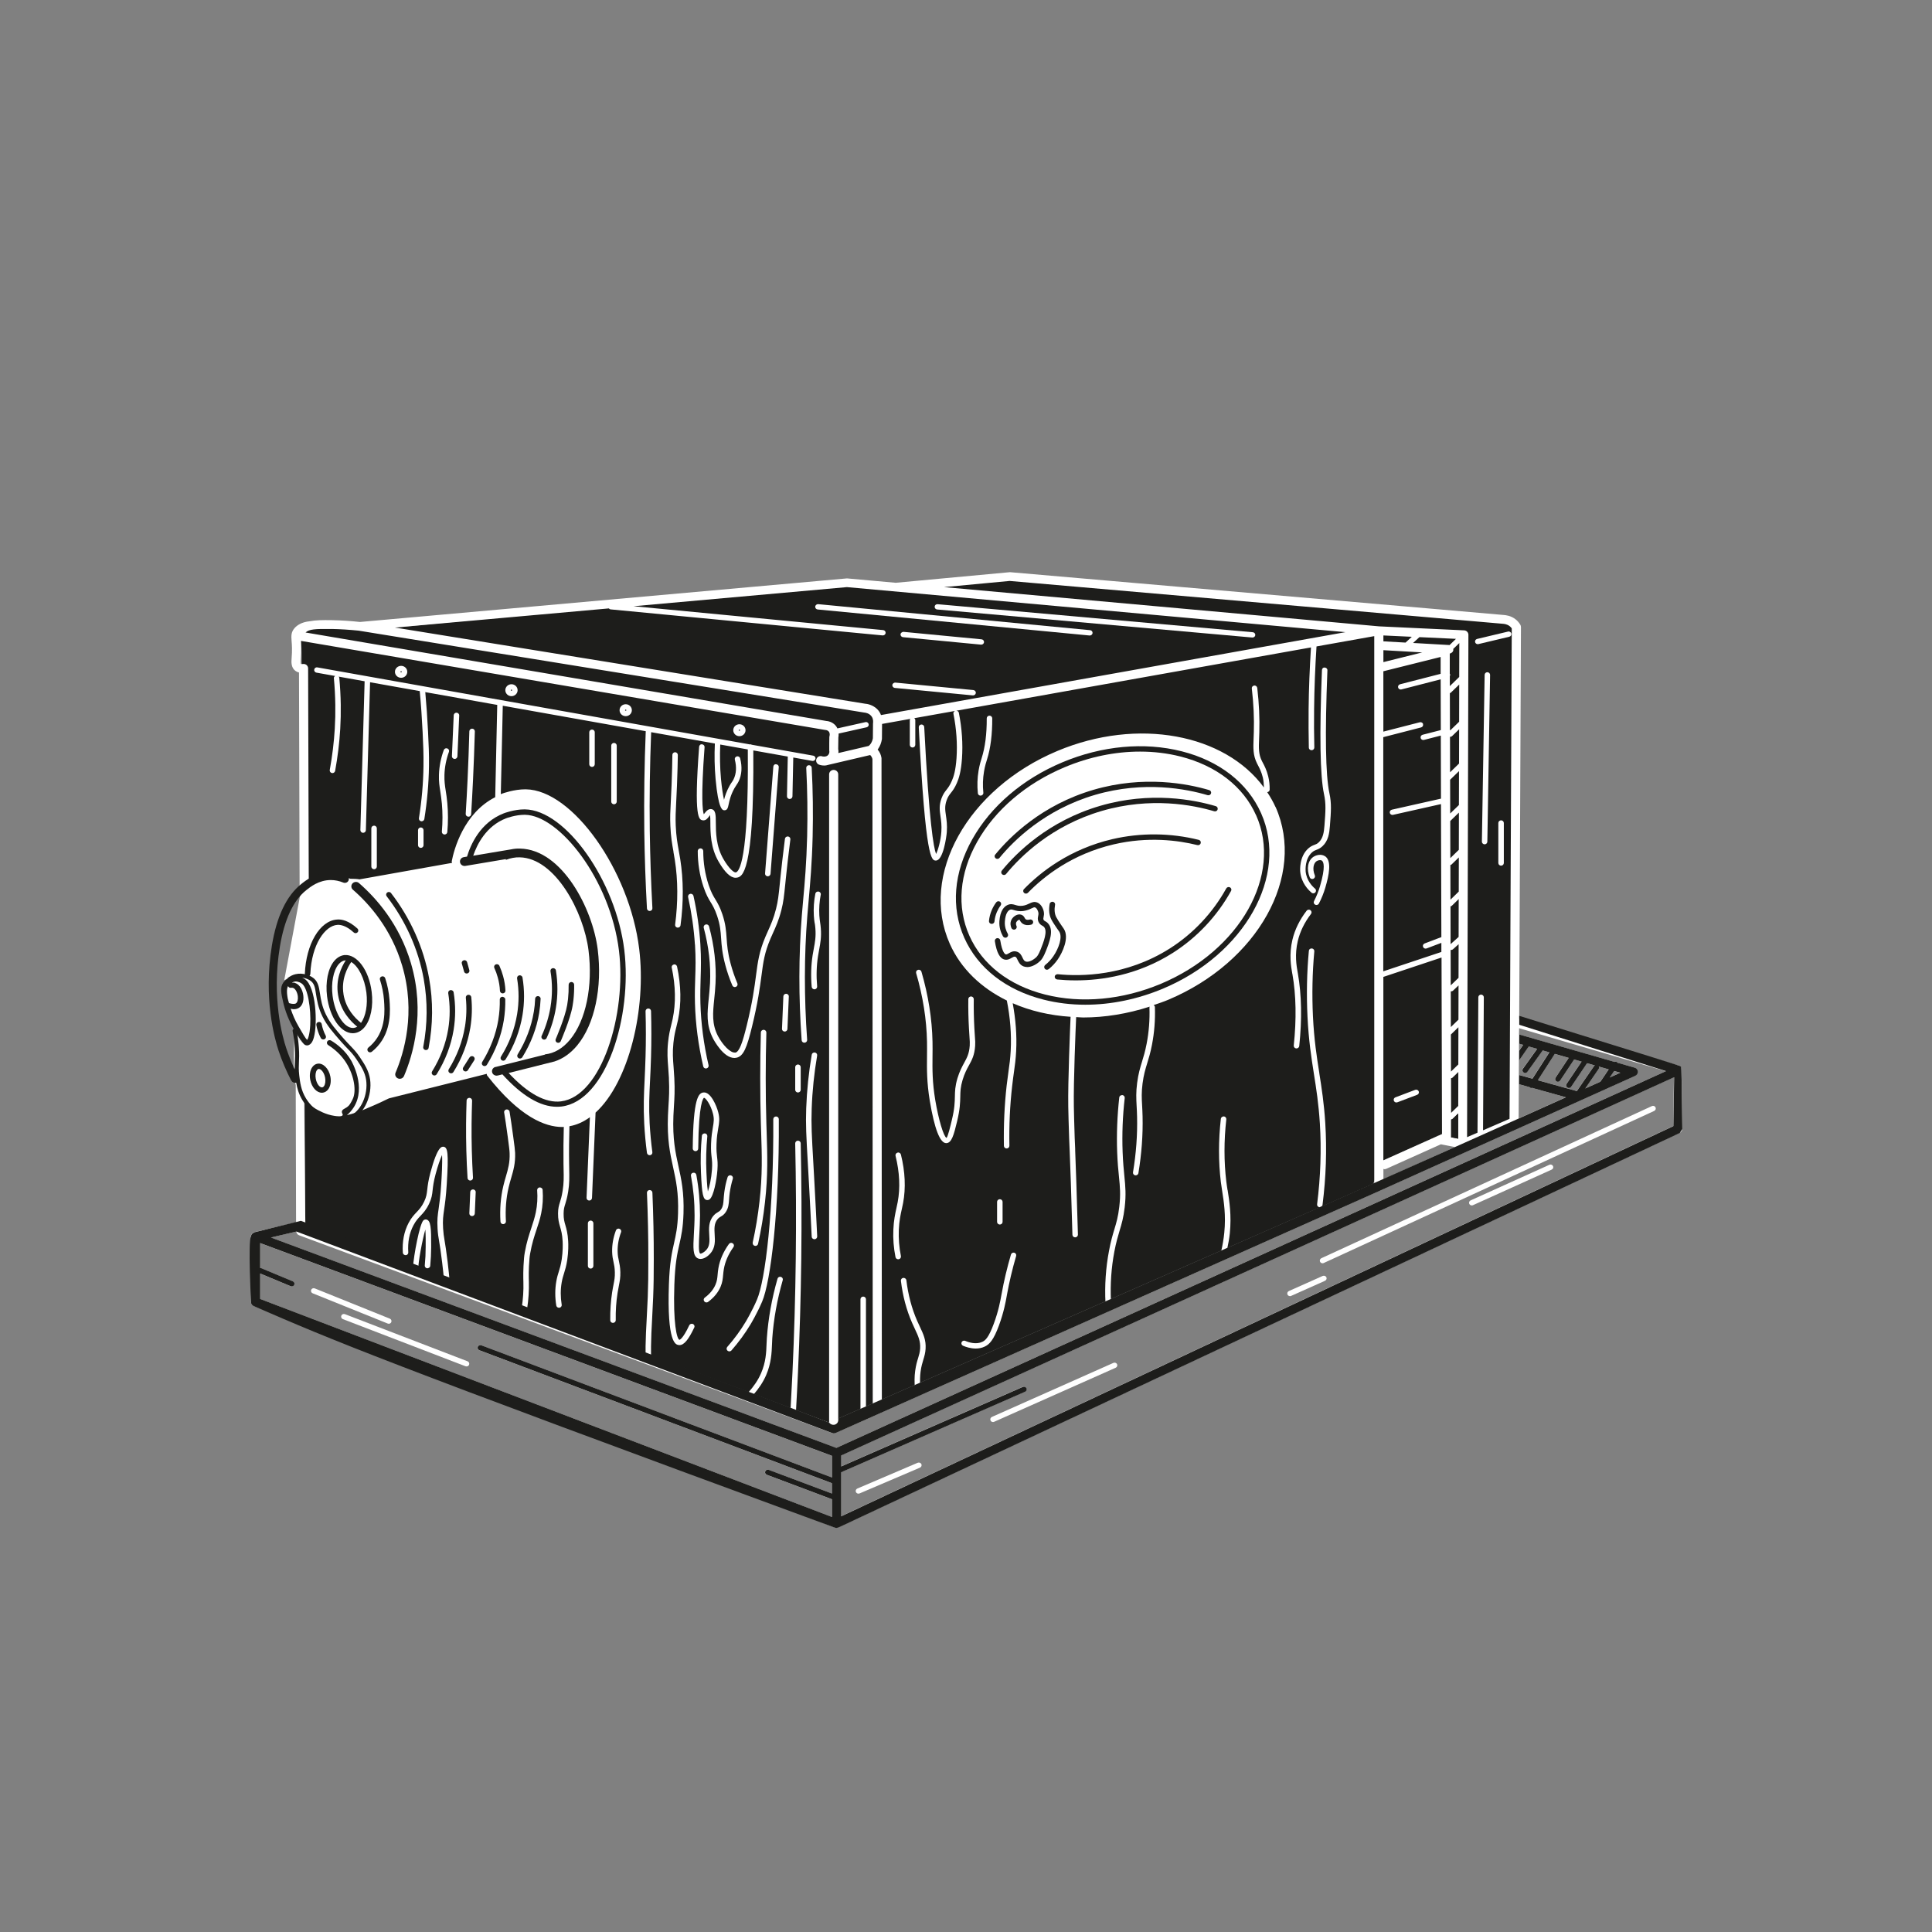 <?xml version="1.0" encoding="UTF-8"?><svg id="_Слой_10" xmlns="http://www.w3.org/2000/svg" viewBox="0 0 450 450"><rect x="0" y="0" width="450" height="450" fill="#808080" stroke="none"/><defs><style>.cls-1{fill:#fff;}.cls-2{fill:#1d1d1b;}</style></defs><g id="_02_корпус"><path class="cls-2" d="m71.92,206.26c-1.2,7.05-2.41,14.1-3.61,21.16-.65.16-1.67.52-2.31,1.42-.81,1.14-.53,2.47-.05,4.58.46,2.02,1.27,4.23,2.69,6.63.84,1.42,1.66,2.51,2.26,3.25.07,13.99.14,27.99.21,41.98,40.67,15.35,81.34,30.7,122.01,46.05,42.22-18.52,84.44-37.03,126.65-55.55.82-1.83,1.64-3.67,2.45-5.5,4.28-1.92,8.55-3.84,12.83-5.76,1.28.89,2.56,1.77,3.84,2.66,4.95-2.23,9.9-4.45,14.85-6.68,0-9.12,0-106.97-.5-111.34-.19-1.69-1.11-2.82-1.11-2.82-1.36-1.7-3.34-1.97-3.74-2.01-37.32-3.28-74.64-6.56-111.97-9.84-7.92.86-15.84,1.73-23.76,2.59-4.74-.43-9.48-.86-14.21-1.29-36.05,3.52-72.1,7.05-108.16,10.57l-20.21-.1c.61,20,1.22,40,1.83,60Z"/><path class="cls-1" d="m325.26,256.78c.07,0,.15-.02.23-.04l4.6-1.74c.33-.13.49-.48.36-.8-.13-.32-.49-.47-.83-.35l-4.6,1.74c-.33.12-.49.48-.36.8.1.25.34.4.59.4Z"/><path class="cls-1" d="m175.33,289.45c-.07.33.15.66.49.73.05.01.09.02.13.02.29,0,.56-.2.62-.49.71-3.18,1.25-6.44,1.61-9.69.71-6.35.56-10.91.39-16.2l-.07-2.22c-.2-6.85-.2-13.95,0-21.1,0-.34-.27-.63-.62-.64h-.02c-.34,0-.63.27-.64.6-.2,7.18-.2,14.3,0,21.17l.07,2.23c.17,5.24.32,9.76-.39,16.02-.36,3.21-.89,6.43-1.59,9.57Z"/><path class="cls-1" d="m150.69,268.53c.04.31.32.54.63.54.03,0,.05,0,.08,0,.35-.04.59-.35.55-.69-.3-2.21-.51-4.5-.64-6.79-.2-3.84-.07-6.53.1-9.93.08-1.64.17-3.42.23-5.56.1-3.44.1-7.01,0-10.6-.01-.33-.29-.6-.64-.6h-.02c-.35.01-.63.29-.62.64.1,3.57.1,7.11,0,10.53-.06,2.13-.15,3.91-.22,5.54-.17,3.44-.29,6.15-.09,10.05.12,2.32.34,4.64.64,6.88Z"/><path class="cls-1" d="m137.57,295.48c.35,0,.64-.28.64-.62v-9.95c0-.34-.29-.62-.64-.62s-.64.28-.64.62v9.95c0,.34.29.62.64.62Z"/><path class="cls-1" d="m161.88,220c.2,3.23.13,5.46.05,7.82-.06,1.75-.12,3.57-.06,5.84.13,4.84.78,9.79,1.93,14.73.07.29.33.48.62.48.05,0,.1,0,.14-.02.34-.08.56-.41.48-.74-1.13-4.86-1.77-9.73-1.9-14.48-.06-2.23,0-4.03.05-5.76.07-2.28.15-4.64-.06-7.93-.24-3.78-.78-7.57-1.61-11.28-.08-.33-.41-.54-.76-.47-.34.07-.56.4-.49.74.81,3.65,1.35,7.38,1.59,11.09Z"/><path class="cls-1" d="m185.86,254.46c.35,0,.64-.28.64-.62v-5.28c0-.34-.29-.62-.64-.62s-.64.28-.64.62v5.28c0,.34.29.62.64.62Z"/><path class="cls-1" d="m165.54,210.16c.49.81.95,1.57,1.49,3.16.72,2.14.82,3.58.93,5.24.11,1.62.24,3.45.98,6.22.42,1.59.97,3.19,1.63,4.74.1.24.34.39.59.39.08,0,.16-.02.24-.05.33-.13.48-.49.35-.81-.63-1.5-1.16-3.04-1.57-4.58-.71-2.66-.83-4.36-.94-5.99-.12-1.67-.22-3.25-.99-5.54-.57-1.72-1.1-2.58-1.6-3.41-.52-.85-1.01-1.66-1.6-3.42-.83-2.51-1.25-5.17-1.25-7.89,0-.34-.29-.62-.64-.62s-.64.28-.64.62c0,2.86.44,5.64,1.31,8.27.63,1.9,1.18,2.8,1.71,3.68Z"/><path class="cls-1" d="m137.89,169.93c-.35,0-.64.28-.64.62v7.46c0,.34.29.62.64.62s.64-.28.64-.62v-7.46c0-.34-.29-.62-.64-.62Z"/><path class="cls-1" d="m346.44,156.57h0c-.35,0-.63.27-.64.61l-.64,38.85c0,.34.28.62.63.63h0c.35,0,.63-.27.64-.61l.64-38.85c0-.34-.28-.62-.63-.63Z"/><path class="cls-1" d="m349.63,191.07c-.35,0-.64.28-.64.62v9.32c0,.34.29.62.64.62s.64-.28.64-.62v-9.32c0-.34-.29-.62-.64-.62Z"/><path class="cls-1" d="m218.27,141.96l73.41,6.53s.04,0,.06,0c.33,0,.61-.24.64-.56.03-.34-.23-.64-.58-.67l-73.41-6.53c-.37-.03-.66.22-.69.56-.03.34.23.64.58.67Z"/><path class="cls-1" d="m253.84,148.02c.32,0,.6-.24.64-.56.03-.34-.22-.64-.57-.68l-63.33-6.06c-.32-.03-.66.22-.7.56-.03.34.22.64.57.68l63.33,6.06s.04,0,.06,0Z"/><path class="cls-1" d="m228.63,148.91l-18.18-1.74c-.29-.01-.66.22-.7.56-.03.34.22.64.57.68l18.18,1.74s.04,0,.06,0c.32,0,.6-.24.64-.56.03-.34-.22-.64-.57-.68Z"/><path class="cls-1" d="m226.72,160.73l-18.18-1.74c-.31-.02-.66.22-.7.56-.03.34.22.64.57.68l18.18,1.74s.04,0,.06,0c.32,0,.6-.24.64-.56.03-.34-.22-.64-.57-.68Z"/><path class="cls-1" d="m165.44,291.96c1.21-1.32,1.11-2.96,1.02-4.41-.08-1.35-.16-2.62.71-3.62.27-.3.47-.42.71-.56.35-.2.75-.43,1.18-1.08.61-.94.68-1.81.76-2.91.03-.45.07-.97.15-1.58.15-1.08.39-2.17.72-3.26.1-.33-.09-.67-.43-.77-.31-.11-.69.08-.79.42-.36,1.15-.61,2.31-.76,3.46-.09.64-.12,1.18-.16,1.65-.07,1.03-.12,1.65-.56,2.33-.27.41-.46.52-.75.69-.28.16-.63.36-1.03.82-1.21,1.38-1.1,3.04-1.01,4.5.08,1.38.16,2.58-.71,3.52-.51.56-1.17.89-1.38.82-.47-.18-.33-2.69-.22-4.52.07-1.3.15-2.77.16-4.38,0-3.12-.28-6.3-.86-9.43-.06-.34-.39-.57-.74-.5-.35.06-.58.38-.51.72.57,3.07.85,6.16.84,9.21,0,1.57-.09,3.03-.16,4.32-.18,3.27-.29,5.24,1.03,5.74.17.06.34.09.52.09.83,0,1.7-.62,2.27-1.25Z"/><path class="cls-1" d="m155.8,251.18c.14,2.75.02,4.52-.1,6.38-.05.73-.09,1.46-.12,2.26-.22,5.6.5,8.89,1.2,12.06.67,3.05,1.3,5.92,1.15,10.73-.1,3.26-.5,5.02-.92,6.88-.49,2.15-1.04,4.59-1.21,9.69-.46,13.64,1.57,13.98,2.24,14.1.07.02.15.02.22.02,1.06,0,2.1-1.25,3.45-4.1.15-.31,0-.68-.32-.82-.32-.13-.7,0-.85.31-1.57,3.34-2.29,3.38-2.29,3.38-.62-.21-1.49-3.88-1.18-12.84.17-4.99.68-7.26,1.18-9.47.43-1.92.84-3.74.95-7.11.16-4.96-.52-8.05-1.18-11.03-.68-3.1-1.39-6.31-1.17-11.75.03-.79.08-1.51.12-2.23.12-1.82.24-3.7.09-6.53-.05-.95-.11-1.78-.17-2.55-.15-1.9-.27-3.4-.04-5.64.17-1.68.43-2.73.71-3.83.12-.48.24-.96.35-1.49.81-3.83.74-8.03-.21-12.47-.07-.33-.42-.58-.75-.48-.34.07-.57.4-.49.73.91,4.28.98,8.31.21,11.97-.11.52-.23.99-.34,1.45-.27,1.1-.55,2.23-.73,4-.24,2.35-.11,3.98.04,5.86.06.76.12,1.58.17,2.52Z"/><path class="cls-1" d="m170.66,289.59c-.29-.2-.68-.12-.88.16-1.3,1.82-2.12,3.71-2.45,5.63-.1.55-.14,1.03-.18,1.48-.07.83-.13,1.5-.5,2.36-.48,1.14-1.32,2.15-2.49,3.02-.28.21-.34.59-.12.87.12.16.32.25.51.25.14,0,.27-.04.39-.13,1.35-1,2.33-2.19,2.9-3.53.44-1.04.51-1.86.59-2.72.04-.42.08-.88.17-1.39.29-1.73,1.05-3.46,2.24-5.13.2-.28.13-.67-.16-.86Z"/><path class="cls-1" d="m109.53,274.97s.02,0,.04,0c.35-.02.62-.31.6-.65-.25-4.17-.37-8.41-.33-12.6.02-1.82.06-3.62.12-5.37,0-.34-.27-.63-.62-.64h-.02c-.34,0-.63.27-.64.6-.06,1.76-.1,3.57-.12,5.4-.03,4.21.08,8.48.34,12.68.02.33.3.58.64.58Z"/><path class="cls-1" d="m109.53,277.64l-.21,4.97c-.02.34.26.63.61.64,0,0,.02,0,.02,0,.34,0,.62-.26.64-.6l.21-4.97c.02-.34-.26-.63-.61-.64,0,0-.02,0-.02,0-.34,0-.62.26-.64.6Z"/><path class="cls-1" d="m117.2,285.12s.02,0,.04,0c.35-.02.62-.31.6-.65-.17-2.75.05-5.41.63-7.91.19-.83.41-1.56.61-2.25.51-1.73.98-3.37.9-5.78-.03-.71-.15-1.67-.44-3.78-.32-2.44-.63-4.45-.85-5.82-.05-.34-.39-.56-.73-.52-.35.05-.59.37-.53.71.22,1.36.53,3.35.85,5.78.27,2.07.4,3.02.42,3.67.08,2.22-.35,3.69-.85,5.4-.21.71-.43,1.46-.63,2.32-.61,2.61-.83,5.39-.65,8.26.02.33.3.58.64.58Z"/><path class="cls-1" d="m142.79,308.12h0c.35,0,.64-.29.63-.63-.04-2.17.1-4.3.42-6.32.12-.75.23-1.33.33-1.82.2-1.04.35-1.78.32-3.05-.03-1.18-.19-1.91-.34-2.62-.14-.63-.27-1.23-.29-2.15-.04-1.49.23-3.01.8-4.53.12-.32-.05-.68-.38-.79-.35-.13-.7.05-.82.37-.63,1.67-.92,3.35-.88,4.99.03,1.03.17,1.71.32,2.37.15.69.29,1.33.31,2.4.03,1.13-.1,1.79-.29,2.78-.1.51-.22,1.1-.34,1.87-.32,2.09-.47,4.29-.44,6.53,0,.34.29.61.64.61Z"/><path class="cls-1" d="m98.01,197.49c.35,0,.64-.28.64-.62v-3.52c0-.34-.29-.62-.64-.62s-.64.28-.64.62v3.52c0,.34.29.62.64.62Z"/><path class="cls-1" d="m105.87,176.77h.03c.34,0,.62-.26.64-.59l.42-9.53c.02-.34-.26-.63-.61-.65h-.03c-.34,0-.62.26-.64.59l-.42,9.53c-.02.34.26.63.61.65Z"/><path class="cls-1" d="m109.06,190.23h.04c.34,0,.62-.25.64-.58.16-2.6.3-5.23.43-7.88.18-3.77.32-7.6.43-11.41,0-.34-.27-.63-.62-.64h-.02c-.34,0-.63.27-.64.6-.1,3.79-.25,7.62-.42,11.38-.12,2.65-.27,5.27-.43,7.86-.02.34.24.64.6.66Z"/><path class="cls-1" d="m102.92,187.18c.19,2.11.19,4.31,0,6.52-.03.34.23.64.58.67.02,0,.04,0,.05,0,.33,0,.61-.24.64-.57.2-2.29.2-4.55,0-6.74-.1-1.16-.24-2.06-.37-2.87-.2-1.26-.34-2.25-.3-3.68.05-1.83.41-3.64,1.05-5.4.12-.32-.06-.68-.39-.79-.33-.12-.69.05-.81.38-.69,1.88-1.07,3.83-1.13,5.78-.05,1.54.12,2.63.32,3.9.12.79.25,1.67.36,2.8Z"/><path class="cls-1" d="m87.13,202.46c.35,0,.64-.28.64-.62v-8.91c0-.34-.29-.62-.64-.62s-.64.28-.64.62v8.91c0,.34.29.62.64.62Z"/><path class="cls-1" d="m190.33,245.86c.05-.34-.18-.66-.53-.71-.35-.06-.68.18-.73.51-.71,4.15-1.14,8.36-1.29,12.51-.13,3.8.01,6.3.39,12.96l.25,4.49c.27,4.84.48,9.05.64,12.43.01.33.29.59.64.59,0,0,.02,0,.03,0,.35-.02.62-.3.61-.65-.16-3.38-.37-7.59-.64-12.43l-.25-4.5c-.38-6.62-.52-9.1-.39-12.85.14-4.09.57-8.25,1.27-12.35Z"/><path class="cls-1" d="m180.75,260.05h0c-.35,0-.64.28-.64.63.14,21.24-1.85,37.5-3.79,42.02-1.15,2.69-2.59,5.09-2.6,5.11-1.25,2.09-2.71,4.08-4.33,5.92-.23.26-.2.65.07.88.12.1.27.15.42.15.18,0,.36-.08.49-.22,1.66-1.9,3.17-3.95,4.46-6.1.06-.1,1.49-2.48,2.68-5.26,1.99-4.63,4.03-21.1,3.89-42.51,0-.34-.29-.62-.64-.62Z"/><path class="cls-1" d="m178.78,204.11s.03,0,.05,0c.33,0,.61-.25.64-.57l1.92-24.86c.03-.34-.24-.64-.59-.66-.39-.08-.66.23-.68.57l-1.92,24.86c-.03.34.24.64.59.66Z"/><path class="cls-1" d="m143.01,173.04c-.35,0-.64.28-.64.62v13.05c0,.34.29.62.64.62s.64-.28.64-.62v-13.05c0-.34-.29-.62-.64-.62Z"/><path class="cls-1" d="m79.5,306.44c-.13.32.03.68.36.81l28.57,10.98c.08.03.16.04.24.04.25,0,.49-.15.59-.39.13-.32-.03-.68-.36-.81l-28.57-10.98c-.33-.12-.7.03-.83.35Z"/><path class="cls-1" d="m72.82,301.23l17.49,7.05c.08.03.16.05.24.05.25,0,.49-.15.59-.38.13-.32-.02-.68-.34-.81l-17.49-7.05c-.32-.13-.7.02-.83.33-.13.31.02.68.34.81Z"/><path class="cls-1" d="m167.29,262.79c.22-1.29.39-2.21,0-3.72-.39-1.54-1.79-4.85-3.47-4.61-1.13.15-2.35,1.3-2.47,13.04,0,.34.28.62.64.63h0c.35,0,.64-.27.64-.62.1-10.65,1.18-11.72,1.35-11.82.41.05,1.56,1.64,2.08,3.68.32,1.25.19,1.99-.02,3.21-.16.94-.36,2.1-.42,3.87-.05,1.57.05,2.42.14,3.17.09.78.17,1.45.07,2.81-.15,2.13-.59,4.03-.95,5.09-.2-1.31-.3-3.56-.34-4.45-.13-2.81-.06-5.64.21-8.41.03-.34-.22-.64-.58-.67-.34-.01-.66.22-.69.56-.27,2.83-.34,5.72-.21,8.58.22,5.13.49,6.32,1.44,6.39.02,0,.04,0,.06,0,.15,0,.36-.04.56-.22.89-.75,1.6-4.42,1.77-6.78.11-1.48.02-2.24-.08-3.04-.09-.74-.18-1.51-.13-2.99.05-1.69.25-2.81.4-3.7Z"/><path class="cls-1" d="m228.41,185.31s.04,0,.06,0c.35-.03.61-.34.57-.68-.17-1.66-.12-3.33.16-4.96.21-1.26.51-2.19.71-2.83.81-2.56,1.22-5.76,1.2-9.53,0-.34-.29-.62-.64-.62h0c-.35,0-.64.28-.64.62.02,3.64-.37,6.72-1.19,9.3-.17.53-.48,1.51-.71,2.86-.29,1.74-.35,3.52-.17,5.29.03.32.31.56.64.56Z"/><path class="cls-1" d="m305.46,207.92c.12.1.27.15.42.15.18,0,.36-.07.49-.22.23-.26.2-.65-.07-.87-.59-.49-1.98-1.85-2.19-4.01-.02-.3-.21-2.95,1.5-4.45.39-.34.68-.45,1.02-.58.4-.15.85-.33,1.39-.83,1.37-1.26,1.61-3.01,1.74-4.69.27-3.5.41-5.26-.12-7.7-.89-4.15-1.05-13.77-.46-28.59.02-.34-.26-.63-.61-.64-.42-.05-.65.25-.66.59-.6,14.93-.44,24.65.48,28.9.49,2.26.36,3.96.1,7.35-.12,1.5-.31,2.92-1.34,3.88-.36.34-.64.44-.98.57-.4.15-.85.32-1.41.81-2.16,1.9-1.95,5.11-1.91,5.48.25,2.61,1.93,4.26,2.63,4.84Z"/><path class="cls-1" d="m308.56,199.4c-.82-.52-1.93-.28-2.62.16-1.32.86-1.68,2.82-.88,4.79.13.32.5.48.83.34.33-.13.49-.49.36-.8-.64-1.56-.27-2.86.4-3.3.34-.23.9-.35,1.22-.15.42.27.93,1.4-.42,5.99-.35,1.2-.82,2.36-1.39,3.46-.16.3-.03.68.28.83.09.05.19.07.29.07.23,0,.46-.12.57-.34.61-1.17,1.11-2.41,1.49-3.69.84-2.87,1.59-6.3-.11-7.37Z"/><path class="cls-1" d="m307.3,249.97c-.6-3.81-1.22-7.74-1.49-13.25-.24-5.09-.14-10.19.32-15.14.03-.34-.23-.64-.58-.67-.43-.01-.66.22-.69.56-.47,5.01-.57,10.16-.32,15.31.27,5.58.9,9.55,1.5,13.38.54,3.4,1.09,6.9,1.38,11.49.38,6.13.17,12.47-.64,18.84-.05.34.2.65.55.69.03,0,.05,0,.08,0,.32,0,.59-.23.63-.54.82-6.45,1.03-12.87.64-19.07-.29-4.64-.85-8.18-1.39-11.6Z"/><path class="cls-1" d="m301.03,226.91c.86,4.88.96,10.47.31,16.61-.03.34.22.65.57.68.02,0,.05,0,.07,0,.32,0,.6-.24.64-.56.66-6.26.55-11.96-.33-16.95l-.04-.21c-.27-1.54-.73-4.12.03-7.31.53-2.22,1.57-4.33,3.08-6.3.21-.27.15-.66-.13-.87-.28-.21-.68-.15-.89.12-1.62,2.1-2.74,4.38-3.31,6.76-.82,3.43-.32,6.28-.05,7.8l.04.21Z"/><path class="cls-1" d="m225.69,248.14c.69-1.27,1.29-2.36,1.44-4.52.05-.74.02-1.18-.05-2.06-.03-.49-.08-1.13-.13-2.04-.12-2.28-.17-4.51-.14-6.8,0-.34-.28-.62-.63-.63h0c-.35,0-.63.27-.64.61-.03,2.33.02,4.58.15,6.88.05.93.1,1.57.13,2.07.06.85.09,1.23.05,1.89-.13,1.89-.65,2.83-1.3,4.02-.5.92-1.07,1.97-1.57,3.62-.54,1.84-.57,3-.59,4.23-.03,1.3-.05,2.77-.7,5.44-.35,1.47-.93,3.92-1.25,4.19-.68-.33-1.86-4.28-2.62-8.81-.7-4.25-.67-7.13-.64-10.18.01-1.11.03-2.23,0-3.41-.11-5.34-.98-10.83-2.58-16.32-.1-.33-.44-.52-.79-.43-.34.09-.54.44-.44.77,1.57,5.38,2.43,10.76,2.53,16,.02,1.17.01,2.27,0,3.37-.03,2.97-.07,6.04.65,10.39,1.09,6.53,2.38,9.84,3.82,9.84,0,0,.02,0,.03,0,1.24-.04,1.74-1.88,2.52-5.13.67-2.8.7-4.34.73-5.7.02-1.2.04-2.23.54-3.9.46-1.53.97-2.47,1.47-3.38Z"/><path class="cls-1" d="m209.06,268.47c-.34.08-.55.42-.47.75.95,3.82,1.12,7.45.5,10.77-.08.44-.18.88-.28,1.33-.3,1.37-.64,2.91-.73,5.08-.1,2.12.07,4.28.5,6.41.06.3.33.5.63.5.04,0,.08,0,.12-.01.35-.06.57-.39.51-.73-.41-2.04-.57-4.1-.49-6.13.09-2.07.4-3.49.71-4.87.1-.47.2-.92.29-1.37.65-3.49.48-7.29-.51-11.28-.08-.33-.44-.55-.77-.46Z"/><path class="cls-1" d="m233.52,284.6v-4.66c0-.34-.29-.62-.64-.62s-.64.28-.64.62v4.66c0,.34.29.62.64.62s.64-.28.64-.62Z"/><path class="cls-1" d="m93.43,155.09c-.79,0-1.44.62-1.44,1.39s.64,1.39,1.44,1.39,1.43-.62,1.43-1.39-.64-1.39-1.43-1.39Zm-.16,1.39c0-.08.07-.15.16-.15s.15.07.15.15c0,.17-.31.17-.31,0Z"/><path class="cls-1" d="m172.22,168.69c-.79,0-1.43.62-1.43,1.39s.64,1.39,1.43,1.39,1.43-.62,1.43-1.39-.64-1.39-1.43-1.39Zm-.15,1.39c0-.08.07-.15.15-.15.09,0,.15.07.15.15,0,.16-.31.17-.31,0Z"/><path class="cls-1" d="m145.74,164.03c-.79,0-1.43.62-1.43,1.39s.64,1.39,1.43,1.39,1.43-.62,1.43-1.39-.64-1.39-1.43-1.39Zm-.15,1.39c0-.08.07-.15.15-.15.09,0,.15.07.15.15,0,.17-.31.17-.31,0Z"/><path class="cls-1" d="m119.13,159.37c-.79,0-1.43.62-1.43,1.39s.64,1.39,1.43,1.39,1.43-.62,1.43-1.39-.64-1.39-1.43-1.39Zm-.15,1.39c0-.08.07-.15.15-.15s.15.07.15.15c0,.17-.31.17-.31,0Z"/><path class="cls-1" d="m156.85,198.38c.11.62.22,1.25.33,1.92.74,4.73.76,9.8.07,15.07-.05.34.2.65.55.69.03,0,.06,0,.08,0,.32,0,.59-.23.63-.54.72-5.39.69-10.58-.07-15.41-.11-.69-.22-1.32-.34-1.95-.31-1.72-.6-3.35-.71-5.89-.08-1.89,0-3.22.11-5.43.05-1.04.12-2.27.18-3.84.13-3.05.17-5.53.2-7.16,0-.34-.28-.62-.63-.63h0c-.35,0-.64.27-.64.61-.02,1.62-.07,4.1-.19,7.13-.07,1.56-.13,2.79-.18,3.83-.12,2.25-.19,3.6-.1,5.55.11,2.62.41,4.29.73,6.05Z"/><path class="cls-1" d="m171.25,245.15c-1.12.17-2.93-1.78-4.01-3.81-1.48-2.83-1.21-5.4-.88-8.64.12-1.14.24-2.36.3-3.69.21-4.3-.3-8.76-1.51-13.24-.09-.33-.44-.53-.78-.44-.34.09-.54.43-.46.76,1.17,4.36,1.67,8.69,1.47,12.87-.07,1.31-.19,2.5-.3,3.62-.34,3.31-.64,6.17,1.01,9.33.25.48,2.44,4.51,4.96,4.51.13,0,.27-.01.41-.04,1.73-.3,2.51-2.4,3.71-7.3,1.36-5.57,1.82-9.04,2.19-11.82.42-3.21.7-5.33,2.09-8.61.2-.46.39-.9.59-1.33.67-1.47,1.36-2.99,1.96-5.36.49-1.91.62-3.27.9-5.99l.18-1.76c.19-1.85.52-4.86,1.01-8.69.05-.34-.2-.65-.55-.69-.36-.03-.67.2-.71.54-.49,3.84-.83,6.86-1.02,8.72l-.18,1.77c-.28,2.74-.41,3.99-.87,5.82-.57,2.26-1.21,3.67-1.88,5.16-.2.45-.4.89-.6,1.36-1.45,3.43-1.76,5.74-2.18,8.93-.36,2.75-.81,6.18-2.16,11.69-.96,3.9-1.71,6.2-2.7,6.37Z"/><path class="cls-1" d="m187.36,242.86s.03,0,.05,0c.35-.02.61-.32.59-.66-.71-9.91-.7-19.62.04-28.86.1-1.18.2-2.36.31-3.59.36-4.02.77-8.58.93-14.93.13-5.36.06-10.74-.22-16-.02-.34-.29-.6-.67-.59-.35.02-.62.31-.6.65.27,5.23.34,10.58.21,15.9-.16,6.31-.56,10.85-.93,14.85-.11,1.24-.22,2.43-.31,3.61-.74,9.3-.76,19.07-.04,29.05.02.33.3.58.64.58Z"/><path class="cls-1" d="m189.77,215.02c.06.37.11.74.15,1.26.15,1.89-.09,3.17-.37,4.66-.09.48-.19.98-.27,1.52-.37,2.36-.44,4.85-.22,7.4.03.32.31.57.64.57.02,0,.04,0,.05,0,.35-.03.61-.33.58-.67-.22-2.46-.15-4.84.21-7.11.08-.53.17-1.01.26-1.48.28-1.5.55-2.93.38-4.98-.04-.55-.1-.95-.16-1.34-.07-.46-.13-.92-.18-1.65-.09-1.61.02-3.23.33-4.82.07-.33-.16-.66-.51-.72-.37-.05-.68.16-.75.49-.33,1.69-.45,3.41-.35,5.12.04.78.12,1.27.19,1.76Z"/><path class="cls-1" d="m183.12,231.47s-.02,0-.02,0c-.34,0-.62.26-.64.6l-.32,7.56c-.02.34.26.63.61.64,0,0,.02,0,.02,0,.34,0,.62-.26.64-.6l.32-7.56c.02-.34-.26-.63-.61-.64Z"/><path class="cls-1" d="m236.26,291.78c-.34-.09-.69.09-.79.43-.91,3.1-1.64,6.19-2.18,9.2l-.04.19c-.23,1.31-.67,3.74-1.78,6.73-1.22,3.31-2.01,3.91-2.67,4.21-1.42.67-3.11.15-3.98-.23-.31-.13-.7,0-.84.32-.14.31,0,.68.33.82.68.29,1.77.65,2.95.65.68,0,1.4-.12,2.09-.45,1.12-.52,2.07-1.52,3.32-4.91,1.14-3.09,1.59-5.59,1.83-6.94l.03-.19c.54-2.96,1.26-6.02,2.15-9.07.1-.33-.1-.67-.44-.77Z"/><path class="cls-1" d="m230.71,330.86c.11.23.34.36.58.36.09,0,.18-.02.27-.06l28.31-12.59c.32-.15.46-.51.32-.82-.15-.31-.52-.45-.85-.31l-28.31,12.59c-.32.15-.46.51-.32.82Z"/><path class="cls-1" d="m308.05,294.24c.09,0,.19-.02.27-.06l76.98-35.43c.32-.15.45-.52.3-.83-.15-.31-.54-.44-.85-.29l-76.98,35.43c-.32.15-.45.52-.3.83.11.22.34.35.58.35Z"/><path class="cls-1" d="m360.88,271.3l-18.34,8.29c-.32.15-.46.51-.31.82.11.23.34.36.58.36.09,0,.18-.02.27-.06l18.34-8.29c.32-.15.46-.51.31-.82-.15-.31-.54-.45-.85-.3Z"/><path class="cls-1" d="m82.2,239.43c.06,0,.12,0,.19-.01.28-.03.56-.12.82-.28-1.56-1.25-3.86-3.64-4.47-7.4-.59-3.61.74-6.44,1.78-8.04-.04,0-.07-.01-.11-.01-.57.06-1.09.37-1.56.93-1.21,1.47-1.76,4.34-1.39,7.3.52,4.15,2.66,7.51,4.74,7.51Z"/><path class="cls-1" d="m80,231.55c.56,3.42,2.68,5.59,4.09,6.7,1.1-1.52,1.6-4.23,1.25-7.06-.42-3.34-1.89-6.16-3.53-7.12-.87,1.26-2.37,4-1.8,7.49Z"/><path class="cls-1" d="m130.66,256.53c9.44-1.15,15.32-20.27,13.51-35.1-2.03-16.64-13.94-31.56-21.9-31.65h-.09c-2.17,0-4.31.82-4.33.83-4.64,1.81-6.74,6.07-7.63,8.7l8.73-1.46c.73-.15,1.45-.23,2.17-.2,9.8.19,16.92,14.01,18.1,23.49,1.1,8.87-.72,17.42-4.75,22.32-1.54,1.87-3.36,3.15-5.33,3.78,0,0,0,0,0,0l-10.67,2.68c4.49,4.81,8.61,7.05,12.21,6.61Z"/><path class="cls-1" d="m75.06,253.27c.14-.02.27-.11.39-.27.32-.44.42-1.23.27-2.02-.23-1.19-.93-2-1.45-2-.02,0-.05,0-.07,0-.14.02-.27.11-.38.27-.32.43-.42,1.23-.27,2.02.24,1.24.93,2.08,1.52,2Z"/><path class="cls-1" d="m67.11,229.66c-.25.43-.4,1.15-.1,2.87.07.38.22.75.31,1.12.01,0,.03,0,.04,0,1.04.33,1.47.11,1.54.07.37-.23.56-.89.47-1.67-.11-.93-.58-1.77-1.11-1.95-.13-.04-.3-.06-.49-.02-.29.05-.56-.14-.67-.41Z"/><path class="cls-1" d="m69.6,234.76c-.22.14-.61.31-1.23.31-.18,0-.45-.08-.67-.12.44,1.33,1,2.68,1.84,4.12.87,1.5,1.61,2.79,1.99,3.15.21-.26.61-1.2.73-3.48.2-3.75-.55-8.64-1.96-9.64-.68-.49-1.36-.5-1.37-.5-.37,0-.69.13-.96.28.25,0,.51-.03.73.05,1.24.42,1.83,1.87,1.95,2.98.15,1.29-.24,2.36-1.05,2.85Z"/><path class="cls-1" d="m391.58,248.41s-.09-.02-.2-.06c-.03-.01-.04-.05-.07-.06l-37.46-10.98.41-91.26c0-.18-.05-.36-.14-.52-.29-.49-.66-.92-1.09-1.26-1.11-.89-2.37-1-2.81-1.03-.54-.05-6.3-.55-16.19-1.41l-98.79-8.56-26.61,2.47-11.35-1.02-113.44,10.15c-2.18-.24-4.3-.38-6.5-.42-2.25-.04-3.88-.01-5.18.25,0,0,0,0,0,0-1.91.18-2.97.95-3.51,1.55-.89.98-.82,1.87-.73,3.1.07.87.16,2.06,0,4-.06.79-.16,2.11.86,2.89.2.15.48.31.86.39l.15,51.13c0,.17.11.29.18.42-1.26,6.72-2.51,13.44-3.77,20.15,1.15-.75,2.03-1,2.72-1h0c.15,0,1.13.03,2.12.74,2.57,1.83,2.96,10.34,2.06,13.58-.12.43-.48,1.73-1.5,1.84-.04,0-.08,0-.12,0-.52,0-.97-.44-1.58-1.35-.03.12-.06.23-.1.35,0-.18.01-.31.02-.47-.33-.51-.72-1.15-1.2-1.99-.06,1.35-.13,3.18-.16,5.39-.07,4.45.04,6.09.42,7.29.03,10.67.05,21.33.08,32l-9.71,2.28c-.15.03-.25.13-.36.22-.05.04-.11.05-.16.09-.16.17-.28.38-.29.63,0,.01,0,.02,0,.03,0,.01-.01.02-.01.03v15.23c0,.42.27.81.67.96l135.3,51.59c.13.05.26.07.39.07.16,0,.32-.03.46-.1l195.97-91.88c.37-.17.6-.52.6-.92-.08-10.52-.17-14.55-.27-14.56Zm-37.76-5.33l.95.27-.96,1.39v-1.66Zm-.02,3.91l2.25-3.27,1.96.56-3.32,4.64c-.2.28-.13.67.16.86.11.08.24.11.37.11.2,0,.4-.09.52-.27l3.56-4.98,1.56.45-3.95,6.14-3.13-.87.02-3.39Zm8.7,4.87c.1.07.22.1.34.1.21,0,.42-.1.54-.29,1.09-1.64,2.17-3.27,3.26-4.91l1.74.5-3.5,5.19c-.2.29-.11.67.18.86.11.07.23.1.35.1.21,0,.41-.1.53-.28l3.71-5.5,1.85.53c-.08.04-.17.06-.23.14l-4,5.83-9.09-2.53,3.94-6.13,3.24.93c-1.02,1.54-2.04,3.07-3.06,4.61-.19.29-.11.67.19.86Zm9.84-3.45l2.34.67-1.94,2.87-3.52,1.58,3.12-4.55c.13-.18.1-.4.01-.59Zm-18.57,4.11l2.48.69s.04.08.08.11c.1.06.22.1.34.1.04,0,.07-.05.11-.06l7.93,2.21-10.97,4.93.04-7.98Zm-118.54-117.2l98.6,8.56c9.89.86,15.65,1.36,16.21,1.41.28.02,1.02.09,1.62.57.17.14.32.29.46.48l-.43,95.17v.16s0,0,0,0l-.09,18.93-6.17,2.67.18-30.98c0-.34-.28-.62-.64-.63h0c-.35,0-.64.28-.64.62l-.19,31.52s0,.01,0,.02l-2.43,1.05.31-117.02c0-.55-.44-1.01-1.01-1.03l-19.78-.93s0,0,0,0l-101.35-9.14,15.32-1.44Zm96.25,33.35c-.09-.33-.44-.52-.78-.44l-8.49,2.18v-14.06l13.34-3.33v3.93s-9.45,2.43-9.45,2.43c-.34.09-.54.43-.45.76.07.28.33.46.61.46.05,0,.11,0,.16-.02l9.14-2.35.03,11.82-4.24,1.09c-.34.09-.54.43-.45.76.07.28.33.46.61.46.05,0,.11,0,.16-.02l3.92-1.01.04,14.69-11.44,2.57c-.34.08-.56.41-.48.74.07.29.33.48.62.48.05,0,.1,0,.15-.02l11.15-2.5.09,30.98-3.9,1.48c-.33.13-.49.48-.36.8.1.25.34.4.59.4.08,0,.15-.02.23-.04l3.44-1.3v2.12s-13.53,4.51-13.53,4.51v-54.54l8.81-2.27c.34-.09.54-.43.45-.76Zm-.21-16.71l-9.05,2.26v-2.78l9.05.52Zm-9.05-2.59v-1.36l6.62.31-1.46,1.35-5.16-.29Zm6.91.39l1.48-1.36,8.51.4-1.51,1.47s-.04-.03-.06-.03l-8.41-.48Zm6.63,73.26l.11,41.12-.82.37c-.15.04-.28.08-.4.18l-12.44,5.58v-42.73l13.54-4.51Zm-13.29,49.31c.15,0,.3-.03.44-.1l12.7-5.7,3.28.64-16.67,7.5v-2.41c.08.02.16.07.24.07Zm15.51-7.44s.03-.06.03-.09v-4.04c.1-.03.21-.04.3-.12l1.34-1.3-.02,5.87-1.65-.32Zm.01-5.7l-.02-8.05c.12-.02.24-.04.34-.13l1.36-1.32-.02,7.9-1.65,1.61Zm-.03-9.61l-.02-8.65s.04,0,.05-.02l1.7-1.65-.02,8.67-1.71,1.66Zm-.03-10.37l-.02-8.34s.06.04.09.04c.16,0,.32-.06.45-.18l1.27-1.21-.02,7.98-1.76,1.71Zm-.03-9.7l-.02-8.29s.08.05.12.05c.15,0,.31-.06.43-.17l1.31-1.18-.02,7.84-1.81,1.74Zm-.03-9.59l-.02-8.81c.1-.03.21-.04.29-.12l1.62-1.58-.02,8.82-1.87,1.68Zm-.03-10.39l-.02-8.06c.09-.03.19-.03.26-.1l1.71-1.66-.02,7.96-1.92,1.87Zm-.03-9.67l-.02-8.63,2.02-1.96-.02,8.67-1.97,1.92Zm-.03-10.38l-.02-7.86s0,0,0,0l2.07-2.01-.02,7.9-2.03,1.97Zm-.03-9.61l-.02-8.26s.03.02.04.02c.16,0,.33-.06.45-.18l1.64-1.59-.02,7.99-2.08,2.02Zm.05-9.77s-.06-.07-.08-.1l-.02-8.56c.07-.03.15-.03.21-.09l1.97-1.91-.02,8.67-2.06,2Zm-.11-10.3v-2.31c.08-.14.11-.31.06-.47-.01-.04-.05-.06-.07-.09v-4.7c.44-.1.81-.42.84-.89,0-.06-.05-.1-.06-.16l1.44-1.4-.02,7.9-2.19,2.13Zm-51.77,117.39c-.11-.71-.22-1.38-.29-2-.56-4.65-.56-9.51,0-14.47.04-.34-.22-.65-.56-.69-.37.02-.66.21-.71.55-.57,5.05-.57,10.01,0,14.75.08.63.19,1.31.3,2.04.4,2.53.9,5.69.5,9.74-.14,1.46-.4,2.93-.73,4.37l-25.68,11.43c-.16-3.81.09-7.63.8-11.36.42-2.24.86-3.66,1.23-4.92.48-1.59.89-2.95,1.18-5.4.35-3.01.17-4.8-.07-7.28-.15-1.51-.32-3.23-.41-5.64-.15-4.11,0-8.33.49-12.56.04-.34-.22-.65-.56-.69-.41.03-.67.22-.71.55-.48,4.29-.64,8.58-.49,12.75.09,2.44.26,4.18.42,5.72.24,2.4.41,4.13.07,7.02-.27,2.34-.67,3.66-1.13,5.19-.39,1.29-.83,2.75-1.26,5.05-.76,3.99-1.03,8.08-.82,12.15l-43.16,19.21c-.06-1.07-.05-2.15.09-3.22.17-1.25.43-2.08.65-2.81.24-.78.46-1.51.52-2.53.12-2.04-.52-3.39-1.33-5.11-.2-.43-.42-.89-.64-1.39-1.26-2.88-2.1-6.06-2.51-9.46-.05-.34-.37-.55-.71-.54-.35.04-.6.35-.56.69.42,3.52,1.3,6.82,2.61,9.8.22.51.44.98.65,1.42.76,1.62,1.32,2.79,1.22,4.52-.05.88-.24,1.48-.47,2.25-.24.77-.51,1.65-.69,3-.18,1.3-.17,2.62-.07,3.93l-7.69,3.42-.08-150.1c-.11-.75-.42-1.43-.9-1.98.04-.06.08-.11.12-.17.44-.64.73-1.36.88-2.29l.03-3.46s0-.04,0-.05l6.59-1.18c-.06.09-.13.18-.13.3v5.75c0,.34.29.62.64.62s.64-.28.64-.62v-5.75c0-.19-.1-.34-.24-.46l9.49-1.69c-.25.12-.42.36-.37.64.71,3.56.95,7.05.72,10.39-.21,2.92-.68,4.33-1.08,5.24-.47,1.09-.87,1.6-1.25,2.09-.39.49-.79,1-1.16,1.99-.61,1.68-.44,2.86-.24,4.22.14.97.3,2.06.2,3.57-.16,2.21-.8,4.33-1.23,5.18-.56-1.42-1.62-7.2-2.76-29.57-.02-.33-.3-.59-.64-.59h-.03c-.35.02-.62.31-.6.65,1.59,31.02,2.98,31.04,3.99,31.04h0c1.7,0,2.46-5.53,2.54-6.63.12-1.64-.05-2.8-.2-3.83-.19-1.3-.33-2.23.18-3.63.29-.8.59-1.18.96-1.65.42-.53.89-1.12,1.42-2.36.43-1,.95-2.54,1.17-5.63.24-3.45,0-7.05-.73-10.71-.05-.27-.3-.43-.58-.46l82.6-14.74c-.3,4.78-.5,9.59-.55,14.31-.03,2.98-.01,6.02.05,9.03,0,.34.29.6.64.6h.01c.35,0,.63-.29.63-.63-.07-2.99-.09-6.02-.05-8.99.05-4.8.25-9.69.56-14.55l13.45-2.4v127.46l-.33.15-33.92,15.1c.25-1.21.49-2.42.61-3.63.41-4.2-.1-7.44-.51-10.04Zm-144.1-135.47c.1.12.25.21.43.22l63.33,6.06s.04,0,.06,0c.32,0,.6-.24.64-.56.03-.34-.22-.64-.57-.68l-58.14-5.56,49.69-4.45,116.12,10.49-108.18,19.31c-.1-.26-.22-.53-.4-.79-1.12-1.65-3.02-1.84-3.28-1.85l-109.54-17.74,49.84-4.46Zm-64.54,4.78c2.04.04,4.03.17,6.25.39h0s117.77,19.08,117.77,19.08c.12,0,1.16.09,1.74.94.41.61.34,1.26.3,1.6l-.03,3.44c-.08.48-.26.93-.53,1.32-.12.17-.27.32-.43.47l-7.08,1.66c.04-.31.04-.61-.04-.89l.04-2.75c.04-.19.08-.52.06-.9l6.52-1.46c.34-.08.56-.41.48-.74-.08-.33-.43-.56-.76-.46l-6.52,1.46c-.12-.25-.27-.5-.49-.74-.75-.8-1.7-.98-2.08-.99l-121.31-20.61c.83-.77,2.24-.87,6.12-.81Zm-5.01,80.39c-.01.33-.29.6-.64.6,0,0-.02,0-.02,0-.35-.01-.63-.3-.61-.64.28-6.96,3.5-12.4,7.49-12.67,1.06-.1,2.73.23,4.77,2.1.25.23.27.63.02.88-.25.25-.65.26-.9.02-1.78-1.64-3.13-1.8-3.79-1.76-2.88.19-6.02,4.54-6.31,11.48Zm32.13,4.43c-.05-.34.18-.65.53-.71.35-.02.68.18.73.52.47,2.9.47,5.84,0,8.74-.6,3.63-1.92,7.1-3.94,10.33-.12.19-.33.3-.54.3-.11,0-.23-.03-.33-.09-.3-.18-.39-.56-.21-.85,1.92-3.09,3.19-6.41,3.76-9.87.45-2.77.45-5.58,0-8.35Zm16.04-3.44c-.05-.33.18-.65.53-.71.35-.03.68.18.73.52.48,2.9.48,5.84,0,8.74-.6,3.63-1.92,7.11-3.94,10.33-.12.19-.33.3-.54.3-.11,0-.23-.03-.33-.09-.3-.18-.39-.56-.21-.85,1.93-3.08,3.19-6.4,3.76-9.87.46-2.77.46-5.58,0-8.35Zm3.89,7.86c.17-1.02.28-2.07.32-3.13.01-.33.29-.6.64-.6,0,0,.02,0,.02,0,.35.01.63.3.61.64-.05,1.11-.16,2.21-.33,3.28-.59,3.58-1.91,7.05-3.93,10.32-.12.19-.33.3-.55.3-.11,0-.22-.03-.33-.09-.3-.18-.4-.56-.22-.85,1.93-3.13,3.2-6.45,3.76-9.88Zm-8.26,1.76c.26-1.54.37-3.13.34-4.71,0-.34.27-.63.63-.63.34.07.64.27.65.61.03,1.65-.09,3.31-.35,4.92-.59,3.59-1.91,7.06-3.93,10.32-.12.19-.33.3-.55.3-.11,0-.22-.03-.33-.09-.3-.18-.4-.56-.22-.85,1.93-3.12,3.2-6.45,3.77-9.88Zm-.59-12.87c.32-.13.7,0,.84.32.35.78.64,1.59.86,2.39.31,1.1.49,2.25.55,3.39.02.34-.25.63-.61.65,0,0-.02,0-.03,0-.34,0-.62-.26-.64-.59-.05-1.06-.22-2.11-.51-3.13-.2-.75-.47-1.49-.8-2.21-.14-.31,0-.68.33-.82Zm-.07,23.9l11.53-2.89v-.06c2.14-.21,4.17-1.4,5.84-3.43,3.69-4.48,5.34-12.44,4.3-20.78-1.11-8.94-7.75-21.52-16.03-21.68-1.07-.03-2.12.17-3.19.58l-.06-.16-9.42,1.58c-.06.01-.12.01-.18.01-.51,0-.96-.35-1.05-.86-.1-.56.29-1.1.86-1.19l.77-.13c.82-2.73,3.04-7.94,8.56-10.08.1-.04,2.38-.92,4.8-.92h.11c9.5.1,21.19,16.63,23.16,32.74,1.88,15.48-4.21,35.2-14.62,36.47-.35.04-.71.06-1.07.06-3.9,0-8.16-2.55-12.7-7.55l-1.09.27c-.09.02-.18.03-.27.03-.47,0-.91-.31-1.03-.77-.15-.55.2-1.11.76-1.26Zm12.81-22.32c-.05-.34.18-.65.53-.71.35-.03.68.18.73.52.47,2.9.47,5.84,0,8.74-.39,2.4-1.12,4.76-2.16,7.02-.1.23-.34.37-.58.37-.09,0-.17-.02-.26-.06-.32-.14-.47-.5-.32-.81.99-2.17,1.68-4.42,2.06-6.71.46-2.77.46-5.58,0-8.35Zm4.23,3.15c0-.34.27-.63.63-.63h.01c.35,0,.63.27.64.61.02,1.15-.03,2.34-.16,3.52,0,0-.08.71-.2,1.4-.52,3.15-2.74,8.2-2.76,8.25-.1.23-.34.38-.59.38-.08,0-.17-.02-.25-.05-.32-.13-.47-.5-.33-.81.02-.05,2.18-5.01,2.67-7.95.11-.67.19-1.34.19-1.34.12-1.13.17-2.25.15-3.36Zm-21.98,17.58l-1.49,2.33c-.12.19-.33.29-.54.29-.12,0-.23-.03-.34-.1-.3-.18-.39-.56-.2-.85l1.48-2.33c.2-.29.59-.37.88-.2.3.18.39.56.21.86Zm-1.6-20.21c-.05.02-.11.02-.17.02-.28,0-.54-.18-.61-.46l-.52-1.86c-.1-.33.11-.67.45-.76.34-.09.69.1.78.44l.52,1.86c.1.33-.11.67-.45.76Zm-.58,12.45c.37-2.24.44-4.53.21-6.8-.03-.34.22-.65.57-.68.39,0,.66.22.7.56.24,2.38.17,4.77-.22,7.11-.6,3.61-1.92,7.09-3.94,10.33-.12.19-.33.3-.54.3-.11,0-.23-.03-.33-.09-.3-.17-.4-.56-.22-.85,1.93-3.11,3.19-6.43,3.76-9.88Zm-8.45,4.89c-.06.3-.32.51-.63.51-.04,0-.08,0-.12-.01-.35-.06-.58-.39-.51-.72,1.01-5.27,1.05-10.6.11-15.84-1.24-6.9-4.23-13.57-8.63-19.26-.21-.27-.15-.66.13-.87.27-.2.68-.15.89.13,4.52,5.85,7.58,12.69,8.86,19.79.97,5.39.93,10.86-.11,16.27Zm-4.13-19.74c3.42,11.58.46,21.45-1.61,26.3-.17.4-.56.64-.98.64-.14,0-.27-.02-.41-.08-.54-.22-.8-.82-.57-1.35,1.96-4.61,4.77-13.97,1.53-24.94-2.53-8.57-7.64-14.34-11.48-17.68-.44-.38-.47-1.03-.08-1.46.4-.42,1.07-.46,1.5-.08,4.04,3.51,9.43,9.6,12.1,18.64Zm-17.87-.49c.68-.82,1.52-1.3,2.42-1.39,2.87-.23,5.68,3.48,6.31,8.57.42,3.34-.22,6.49-1.66,8.23-.68.82-1.52,1.3-2.42,1.39-.1,0-.21.02-.31.02-2.79,0-5.39-3.68-6-8.59h0c-.42-3.34.22-6.49,1.66-8.23Zm7.95,20.17c.42-.33.79-.68,1.12-1.05,3.03-3.31,2.7-7.68,2.53-10.03-.12-1.59-.44-3.19-.94-4.73-.11-.33.08-.67.42-.77.33-.1.69.07.8.4.54,1.63.87,3.32,1,5.01.17,2.35.54,7.24-2.84,10.94-.38.42-.8.81-1.27,1.19-.12.09-.27.14-.41.14-.18,0-.37-.08-.49-.23-.22-.27-.18-.66.09-.88Zm-10.21-1.97c-.09.04-.19.07-.29.07-.23,0-.46-.13-.57-.34-.27-.52-.49-1.02-.65-1.52-.17-.49-.3-1-.39-1.5-.06-.34.17-.66.52-.71.4-.06.68.17.73.5.08.44.2.89.35,1.33.15.45.34.89.58,1.36.16.3.03.68-.28.83Zm-2.82,6.49c.32-.44.74-.71,1.23-.78,1.25-.19,2.61,1.12,2.96,3,.22,1.14.03,2.24-.49,2.96-.32.44-.75.71-1.23.79-.09.01-.17.02-.26.02-1.22,0-2.37-1.26-2.71-3.02-.22-1.14-.03-2.25.49-2.96Zm.47,9.56s.02,0,.03.02c.99.58,2.6,1.49,4.63,1.8.39.06,1.72.26,1.92-.16.11-.24-.25-.48-.17-.89.09-.47.66-.62,1.17-.97.6-.41.86-.92,1.33-1.86.92-1.83.38-5.45-1.45-8.39-.62-1.01-1.9-2.74-4.26-4.23-.29-.19-.38-.57-.19-.86.19-.29.59-.37.88-.18,1.4.84,3.29,2.29,4.66,4.63.23.39,3.51,6.2.67,10.83-.55.89-1.18,1.52-1.65,1.92,1.78-.43,3.16-.95,4.11-1.36,1.36-.59,2.79-1.14,5.51-2.48.06-.03.16-.06.22-.09,7.58-1.9,15.15-3.8,22.73-5.7.03.13.01.27.1.39,7.58,9.7,13.53,11.99,17.48,11.99.13,0,.24-.02.37-.02-.07,2.88-.11,5.7-.07,8.57l.02,1.09c.05,2.18.07,3.38-.22,5.22-.21,1.32-.43,2.04-.63,2.67-.24.77-.43,1.39-.44,2.6-.01,1.4.22,2.22.47,3.09.25.85.51,1.73.6,3.38.04.76.07,2.33-.21,4.23-.2,1.3-.44,2.09-.68,2.84-.21.66-.42,1.34-.59,2.33-.31,1.78-.31,3.66,0,5.58.05.3.32.52.63.52.03,0,.07,0,.1,0,.34-.05.59-.37.53-.71-.29-1.79-.29-3.53,0-5.18.16-.91.35-1.52.56-2.17.25-.8.51-1.63.73-3.02.3-2,.27-3.66.22-4.47-.1-1.77-.39-2.77-.64-3.65-.24-.81-.44-1.52-.42-2.74.01-1.04.16-1.52.39-2.25.2-.64.44-1.44.67-2.84.31-1.94.28-3.26.24-5.44l-.02-1.09c-.05-2.92-.01-5.79.07-8.72,1.7-.29,3.29-1.02,4.77-2.1l-.78,18.77c-.02.34.26.63.61.64,0,0,.02,0,.02,0,.34,0,.62-.26.64-.6l.83-19.88c7.76-7.07,11.88-24.12,10.16-38.15-2.23-18.28-15.55-37.03-26.4-37.15h-.13c-2.6,0-5.05.88-5.53,1.05-.06.02-.11.06-.17.09l.46-20.61,33.3,5.93c-.31,7.68-.43,15.49-.34,23.24.08,6.03.29,12.1.62,18.05.02.33.3.59.64.59h.03c.35-.02.62-.31.6-.65-.32-5.93-.53-11.99-.61-18-.1-7.67.02-15.4.32-23l14.84,2.64c-.13,2.75-.08,5.54.17,8.3.64,6.95,1.57,7.25,2.03,7.25.02,0,.05,0,.07,0,.65-.02.78-.62.94-1.38.17-.82.47-2.2,1.35-3.76.22-.38.37-.6.49-.78.17-.24.3-.44.48-.8.75-1.55.87-3.36.36-5.38-.08-.33-.44-.54-.77-.45-.34.08-.55.42-.47.75.44,1.74.34,3.28-.28,4.56-.14.29-.25.45-.38.64-.15.21-.32.45-.56.88-.71,1.27-1.08,2.41-1.3,3.28-.24-1.07-.51-2.73-.71-4.9-.24-2.65-.28-5.32-.17-7.97l6.42,1.14c.23,26.16-2.09,28.54-2.81,28.64-.42.08-1.58-.88-2.87-3.11-1.74-2.97-1.76-6.29-1.77-8.48-.01-1.76-.02-2.92-.98-3.14-.71-.16-1.25.47-1.62.94-.06.07-.13.17-.2.25-.29-.83-.69-3.95.18-15.63.02-.34-.24-.64-.59-.66-.37-.07-.65.23-.68.57-1.26,16.78-.04,16.98.85,17.13.73.09,1.1-.45,1.46-.9.07-.09.17-.22.24-.33.06.41.07,1.15.07,1.78.01,2.33.03,5.84,1.93,9.09,1.44,2.48,2.76,3.74,3.94,3.74.07,0,.15,0,.22-.02,1.25-.17,4.14-.6,3.91-29.64l8.03,1.43-.19,9.25c0,.34.27.63.63.63h.01c.34,0,.63-.27.64-.61l.19-9.05,4.42.79s.08.01.12.01c.3,0,.57-.21.63-.51.06-.34-.17-.66-.51-.72l-14.35-2.55c-.08-.04-.15-.1-.25-.1h0s-.06.03-.09.04l-100.81-17.95c-.37-.07-.68.16-.74.5-.06.34.17.66.51.72l4.37.78c-.19.12-.33.3-.3.53.19,2.04.3,4.12.33,6.17.03,1.82-.01,3.69-.12,5.55-.19,3.18-.58,6.42-1.17,9.64-.06.34.17.66.51.72.04,0,.07.01.11.01.3,0,.57-.21.63-.51.6-3.26,1-6.56,1.19-9.79.11-1.89.15-3.79.12-5.64-.03-2.08-.15-4.19-.34-6.26,0-.11-.08-.19-.14-.27l6.04,1.08-.99,34.66c0,.34.27.63.62.64h.02c.34,0,.63-.27.64-.6l.98-34.47,11.57,2.06c.29,3.1.51,6.27.67,9.55.14,2.89.24,5.17.2,7.92-.05,3.99-.41,8.08-1.06,12.14-.05.34.19.66.53.71.03,0,.07,0,.1,0,.31,0,.58-.22.63-.52.66-4.12,1.02-8.26,1.08-12.31.04-2.78-.07-5.08-.22-8.11-.15-3.07-.37-6.13-.64-9.14l16.76,2.98-.47,21.49c-7.38,3.74-9.62,12.26-10.13,14.94-.02.13.06.24.08.36-7.18,1.28-14.37,2.56-21.55,3.84-.58-.1-1.33-.14-2.13-.14-1.02-.37-2.07-.61-3.16-.64-.77,0-2.29.05-4.04.75-.94.38-1.75.91-2.5,1.51l-.15-50.63c0-.3-.14-.59-.38-.79-.24-.19-.58-.27-.86-.22-.32.05-.42,0-.42,0-.13-.15-.08-.85-.05-1.18.16-2.01.06-3.33,0-4.21l122.2,20.76c.14,0,.5.06.75.33.38.41.22,1.01.21,1.03-.03.09-.05.19-.05.29l-.02,1.44v1.68c.11.46-.05.93-.42,1.21-.08.06-.17.09-.26.13l-.37.09c-.29.02-.53-.05-.53-.04-.56-.22-1.16.02-1.39.55-.23.52.02,1.13.56,1.35.28.11.73.22,1.26.22.05,0,.11-.02.16-.02.01,0,.02.01.04.01.08,0,.17-.01.25-.03l.28-.07c.13-.03.25-.05.37-.09l9.57-2.24s.07.05.1.08c.3.33.42.72.44.88l.07,150.86-1.58.7v-25.77c0-.34-.29-.62-.64-.62s-.64.28-.64.62v26.28s.02.03.02.05l-5.2,2.31v-150.9c0-.57-.48-1.03-1.06-1.03s-1.06.46-1.06,1.03v151.01l-7.71-2.86c.16-2.89.32-5.8.45-8.72.82-17.71,1.03-35.71.64-53.49,0-.34-.29-.61-.64-.61h-.01c-.35,0-.63.29-.63.63.39,17.76.18,35.73-.64,53.41-.13,2.79-.28,5.55-.43,8.31l-8.64-3.21c1.21-1.4,2.24-2.9,2.94-4.53,1.2-2.78,1.29-5.26,1.37-7.24.02-.46.03-.91.06-1.33.31-4.44,1.13-9,2.44-13.56.1-.33-.1-.67-.44-.76-.34-.1-.69.1-.78.43-1.33,4.63-2.16,9.28-2.48,13.81-.03.44-.05.9-.07,1.37-.07,1.98-.16,4.24-1.27,6.81-.7,1.64-1.75,3.14-3.01,4.54l-22.63-8.4c0-.99,0-1.85,0-2.42.03-2.3.12-3.89.23-5.9.08-1.47.17-3.17.27-5.54.12-3,.13-5.07.14-8.76.01-5.1-.1-10.33-.32-15.56-.01-.33-.29-.6-.64-.6,0,0-.02,0-.02,0-.35.01-.63.3-.61.64.22,5.21.33,10.43.32,15.52,0,3.67-.02,5.73-.13,8.72-.1,2.36-.19,4.05-.27,5.52-.11,2.02-.2,3.63-.24,5.95,0,.48-.01,1.18,0,1.96l-27.8-10.32c.11-.09.19-.22.21-.37.33-2.14.46-4.22.41-6.2-.03-1-.09-2.88.14-5.48.03-.36.08-.75.17-1.23.4-2.27.94-3.91,1.47-5.5.42-1.25.81-2.42,1.09-3.81.36-1.74.47-3.57.33-5.45-.02-.34-.34-.56-.68-.57-.35.02-.61.32-.59.66.13,1.76.03,3.48-.31,5.12-.27,1.31-.65,2.46-1.05,3.67-.54,1.63-1.1,3.31-1.52,5.67-.09.53-.15.94-.18,1.33-.23,2.68-.18,4.59-.15,5.62.06,1.9-.07,3.92-.39,5.98,0,.07.04.12.05.18l-16.82-6.24c-.11-1.19-.26-2.75-.48-4.6-.32-2.63-.55-4.03-.72-5.04-.17-1.03-.27-1.65-.34-2.8-.12-1.94.02-2.86.24-4.4.19-1.31.43-2.94.61-5.89.46-7.34.23-8.57-.74-8.73-.4-.02-1.39-.25-3.07,6.05-.5,1.87-.63,3.01-.73,3.93-.12,1.01-.19,1.68-.72,2.8-.58,1.21-1.15,1.82-1.76,2.46-.6.63-1.22,1.28-1.86,2.49-1.07,2.03-1.52,4.37-1.35,6.95.02.34.32.57.68.58.35-.02.62-.32.59-.66-.16-2.36.24-4.48,1.21-6.31.56-1.06,1.09-1.62,1.66-2.22.64-.68,1.31-1.38,1.97-2.78.62-1.3.72-2.13.83-3.19.1-.88.22-1.96.7-3.75.49-1.86,1.07-3.49,1.49-4.42.12,1.75-.1,5.35-.19,6.72-.18,2.89-.42,4.5-.6,5.79-.23,1.55-.38,2.58-.25,4.64.07,1.21.18,1.89.36,2.92.17,1.01.4,2.39.71,4.99.19,1.54.32,2.87.43,3.96l-6.02-2.24c0-1.88.97-6.99,1.67-9.43.1,1.19.09,2.95.08,4.07,0,1.43-.07,2.87-.21,4.3-.03.34.22.64.58.67.31-.02.66-.22.69-.56.14-1.46.21-2.94.22-4.43.02-4.48-.07-6.19-1.16-6.39-.24-.04-.51.07-.66.22-.86.85-2.24,8-2.43,11.09l-25.04-9.29v-.66s.02-.06,0-.09c0,0-.01-.01-.02-.02l-.26-29.26c.62.72,1.38,1.45,2.41,2.07Zm120.51,86.04l-81.66-30.79c-.34-.12-.7.03-.83.35-.13.32.03.68.36.8l82.12,30.97v2.41l-14.7-5.52c-.33-.12-.7.04-.82.35-.13.32.03.68.37.8l15.16,5.7v4.13l-133.18-50.78v-5.93l7.11,2.96c.08.04.17.05.25.05.25,0,.48-.14.59-.38.14-.31-.01-.68-.34-.81l-7.46-3.11s-.1,0-.15,0v-5.8l133.18,49.55v5.06Zm1.02-6.89l-131.69-49,5.94-1.39c.04.39.28.73.66.87l124.12,46.07c.12.05.25.07.38.07.15,0,.3-.03.44-.09l125.69-55.95s0,0,0,0l.04-.02,1.26-.56s0,0,.01-.01l59.23-26.64c.4-.18.64-.58.61-1.01-.03-.43-.33-.79-.76-.91l-4.02-1.15s-.04-.1-.09-.13c-.17-.11-.36-.11-.54-.05l-22.23-6.39.03-1.46,34.16,10.01-193.25,87.76Zm180.15-86.27l1.03-1.52,1.44.41-2.47,1.11Zm14.8,11.32l-193.85,90.89v-10.26l42.86-18.76c.32-.14.46-.51.32-.82-.15-.31-.53-.45-.84-.31l-42.33,18.53v-2.55l194.03-88.11-.18,11.39Z"/><path class="cls-1" d="m297.1,187.99c-.55-1.23-1.22-2.38-1.94-3.48.31-.04.56-.27.57-.58.02-1.08-.09-2.1-.34-3.1-.36-1.48-.9-2.51-1.27-3.2l-.19-.36c-.81-1.62-.75-3-.66-5.3.02-.44.04-.9.05-1.4.1-3.25-.06-6.73-.48-10.34-.04-.34-.37-.6-.71-.55-.35.04-.6.34-.56.68.42,3.56.57,6.98.47,10.17-.01.49-.03.95-.05,1.38-.09,2.32-.16,3.99.79,5.89l.2.39c.35.67.84,1.58,1.16,2.91.18.75.23,1.53.25,2.32-9.1-12.44-29.36-16.38-48.13-8.5-20.91,8.78-32.14,28.93-25.03,44.92,2.6,5.84,7.34,10.28,13.28,13.2.78,3.89,1.11,7.83.9,11.75-.1,1.83-.27,3.08-.5,4.66-.13.96-.28,2.02-.44,3.38-.51,4.57-.73,9.3-.64,14.06,0,.34.29.61.64.61h.01c.35,0,.63-.29.63-.63-.09-4.7.12-9.38.64-13.9.15-1.35.3-2.4.43-3.35.22-1.55.4-2.89.5-4.76.2-3.73-.12-7.48-.8-11.19,4.07,1.78,8.63,2.85,13.48,3.16-.11,2.56-.64,15.15-.54,20.92.03,1.44.07,3.07.07,3.07.09,3.25.19,5.77.24,6.84l.02.37c.15,3.39.36,9.97.64,19.57.01.34.29.6.64.6h.02c.35-.01.63-.29.62-.64-.28-9.6-.49-16.19-.64-19.59v-.37c-.06-1.06-.16-3.57-.24-6.82,0,0-.04-1.61-.07-3.06-.1-5.72.42-18.23.54-20.82.55.02,1.08.09,1.63.09,5.03,0,10.29-.84,15.51-2.53-.02.06-.07.11-.07.18.1,2.91-.13,5.77-.66,8.49-.34,1.77-.71,2.98-1.07,4.15-.44,1.44-.86,2.81-1.14,4.97-.28,2.17-.21,3.55-.12,5.29.04.74.09,1.57.11,2.58.1,4.19-.22,8.54-.95,12.93-.05.34.18.66.53.71.04,0,.07,0,.1,0,.31,0,.58-.22.63-.52.74-4.47,1.07-8.91.97-13.17-.02-1.02-.07-1.86-.11-2.61-.1-1.74-.16-3,.1-5.07.27-2.06.65-3.32,1.1-4.78.37-1.2.75-2.44,1.1-4.27.55-2.82.78-5.76.68-8.76,0-.21-.13-.36-.3-.47,1.13-.39,2.26-.76,3.38-1.23,20.91-8.78,32.14-28.93,25.03-44.92Zm-26.21,42.28c-5.92,2.48-12.11,3.75-18.09,3.75-3.33,0-6.59-.39-9.71-1.18-8.78-2.22-15.34-7.34-18.49-14.41-3.14-7.07-2.48-15.22,1.87-22.96,4.32-7.69,11.76-14.05,20.97-17.91,9.21-3.87,19.08-4.78,27.8-2.57,8.78,2.22,15.34,7.34,18.49,14.41,6.46,14.53-3.78,32.86-22.84,40.87Z"/><path class="cls-1" d="m292.57,189.9c-2.98-6.71-9.25-11.57-17.64-13.7-3.01-.76-6.17-1.14-9.39-1.14-5.81,0-11.83,1.23-17.58,3.65-8.95,3.75-16.18,9.92-20.36,17.37-4.16,7.39-4.8,15.16-1.81,21.87,2.98,6.71,9.25,11.58,17.64,13.7,8.44,2.13,18.02,1.25,26.97-2.51,18.41-7.73,28.36-25.33,22.18-39.24Zm-8.96-1.35c-.1.33-.46.51-.8.41-4.89-1.46-14.79-3.4-26.17-.08-11.74,3.43-19.01,10.67-22.3,14.69-.12.15-.31.23-.5.23-.14,0-.28-.04-.4-.14-.27-.21-.32-.6-.1-.87,3.38-4.13,10.85-11.58,22.93-15.1,11.71-3.42,21.88-1.41,26.91.08.34.1.53.45.42.77Zm-3.94,7.84c-.09.33-.41.53-.78.45-4.46-1.11-11.46-2.04-19.49-.17-9.63,2.25-16.18,7.37-19.98,11.28-.13.13-.29.19-.46.19-.16,0-.32-.06-.44-.17-.25-.23-.27-.63-.02-.88,3.92-4.03,10.68-9.32,20.61-11.64,6.55-1.52,13.51-1.47,20.1.17.34.08.55.42.46.75Zm-47.86,2.66c3.38-4.13,10.85-11.58,22.93-15.1,11.71-3.41,21.89-1.41,26.91.08.34.1.53.45.42.77-.1.33-.45.51-.8.41-4.89-1.45-14.79-3.4-26.17-.08-11.74,3.43-19.01,10.67-22.3,14.69-.12.15-.31.23-.5.23-.14,0-.28-.04-.4-.14-.27-.21-.32-.6-.1-.87Zm-.82,16.14s-.04,0-.06,0c-.35-.03-.61-.33-.58-.67.08-.89.31-1.76.66-2.57.27-.63.62-1.23,1.03-1.78.21-.28.61-.33.89-.14.28.2.34.59.14.87-.36.47-.65.99-.88,1.53-.3.7-.49,1.44-.56,2.2-.03.32-.31.56-.64.56Zm8.26,10.05c-.29,0-.57-.04-.85-.15-.82-.32-1.13-.99-1.39-1.52-.22-.47-.34-.68-.56-.74-.25-.04-.46.06-.81.27-.42.24-.92.54-1.61.41-1.15-.24-1.88-1.6-2.31-4.29-.05-.34.19-.66.53-.71.35-.04.68.18.73.52.47,2.95,1.17,3.25,1.31,3.27.17.03.37-.08.68-.26.44-.26,1.04-.62,1.8-.4.82.21,1.14.88,1.39,1.41.22.47.38.76.71.89.73.3,1.91-.42,2.51-1,.12-.12.49-.47,1.03-1.86.66-1.67,1.65-4.18.76-5.17-.12-.14-.25-.21-.41-.3-.27-.16-.64-.37-.88-.91-.24-.55-.15-.99-.07-1.35.06-.27.1-.51.04-.83-.05-.21-.28-.97-.75-1.16-.2-.08-.34-.02-.83.21-.43.21-1.03.49-1.86.61-1.03.15-1.76-.06-2.27-.21-.49-.15-.68-.19-.94-.05-.37.18-1.01.77-1.15,2.7-.09,1.23.32,2.24.68,2.87.17.3.05.68-.25.84-.29.17-.7.06-.87-.24-.44-.78-.94-2.02-.83-3.56.17-2.42,1.1-3.36,1.85-3.72.75-.36,1.35-.19,1.88-.02.47.14.95.28,1.72.17.64-.09,1.09-.31,1.49-.5.57-.27,1.17-.55,1.9-.24,1.2.51,1.49,2.06,1.49,2.08.12.54.03.96-.04,1.3-.06.31-.09.44,0,.63.06.15.12.19.35.32.2.11.46.26.71.55,1.4,1.55.29,4.37-.53,6.43-.57,1.44-1,1.98-1.32,2.29-.61.6-1.82,1.43-3.03,1.43Zm-2.49-9.58c.15.31,0,.68-.32.82-.09.04-.18.05-.27.05-.24,0-.47-.14-.58-.36-.12-.25-.45-1.12.02-1.99.41-.76,1.39-1.41,2.25-1.13.48.15.68.51.81.75.1.18.16.28.29.35.19.11.49.13.89.03.34-.09.69.11.78.44.09.33-.12.67-.46.76-.74.18-1.37.13-1.88-.18-.42-.25-.61-.59-.73-.81-.04-.07-.09-.16-.11-.18-.07,0-.51.17-.71.54-.2.38-.04.79.02.91Zm7.5,10.06c-.12.1-.26.15-.41.15-.18,0-.37-.08-.49-.23-.22-.26-.19-.65.08-.87.75-.6,1.39-1.29,1.9-2.04,1.27-1.84,2.19-4.48,1.37-5.75-.04-.07-.08-.13-.15-.21-.1-.14-.25-.34-.49-.7-.39-.58-.94-1.4-1.21-1.94-.49-1-.62-2.21-.37-3.59.06-.34.41-.55.74-.5.34.06.58.38.51.72-.2,1.12-.11,2.08.27,2.84.24.47.77,1.28,1.1,1.76.26.38.4.57.49.71.08.11.14.19.19.28,1.33,2.08-.34,5.55-1.4,7.09-.58.85-1.3,1.63-2.15,2.31Zm42.48-18.21c-3.24,5.86-7.92,10.84-13.54,14.42-8.24,5.24-16.68,6.42-22.62,6.42-1.66,0-3.13-.09-4.34-.21-.35-.04-.61-.34-.57-.68.03-.34.31-.53.7-.55,5.38.55,15.92.48,26.13-6.01,5.44-3.46,9.97-8.29,13.12-13.97.16-.3.56-.41.86-.25.31.16.42.54.26.84Z"/><path class="cls-1" d="m344.2,150.04s.1,0,.15-.02l7.19-1.71c.34-.08.55-.42.47-.75-.08-.33-.44-.55-.77-.45l-7.19,1.71c-.34.08-.55.42-.47.75.07.28.33.47.62.47Z"/><path class="cls-1" d="m213.76,340.7l-14.07,6.01c-.32.14-.47.5-.33.82.11.23.34.37.59.37.09,0,.17-.02.26-.05l14.07-6.01c.32-.14.47-.5.33-.82-.15-.31-.53-.44-.84-.32Z"/><path class="cls-1" d="m300.46,301.9c.09,0,.18-.02.27-.06l7.89-3.52c.32-.15.46-.51.32-.82-.15-.31-.54-.44-.85-.31l-7.89,3.52c-.32.15-.46.51-.32.82.11.23.34.36.58.36Z"/><path class="cls-2" d="m67.91,251.74s.07.14.17.23c.27.25.66.26.92.23.21,1.27.58,2.63,1.44,4.05.8,1.31,1.87,2.45,3.19,3.38.08.06.18.09.27.09.14,0,.29-.07.38-.19.15-.2.1-.49-.1-.63-1.22-.86-2.21-1.9-2.94-3.11-1.14-1.88-1.35-3.71-1.54-5.31-.15-1.32-.11-2.12-.07-3.05.04-.87.09-1.85-.02-3.41-.09-1.36-.27-2.72-.53-4.05-.05-.25-.29-.41-.55-.36-.25.05-.42.28-.37.53.25,1.29.43,2.62.51,3.94.1,1.51.06,2.42.01,3.3-.03.54-.05,1.07-.04,1.69-.75-1.61-1.41-3.26-1.97-4.93-.85-2.53-3.45-11.72-1.48-23.63,1.04-6.31,3.1-10.73,6.11-13.15.96-.77,2.96-2.38,5.74-2.38h.01c.98,0,1.96.2,2.91.59.48.19,1.02-.02,1.22-.49.2-.46-.02-.99-.5-1.19-1.19-.49-2.43-.72-3.66-.73-3.44,0-5.88,1.96-6.92,2.8-3.37,2.71-5.65,7.5-6.77,14.26-2.03,12.31.67,21.85,1.55,24.48.8,2.41,1.81,4.78,2.98,7.04Z"/><path class="cls-2" d="m75.94,236.36c-.95-1.94-1.21-3.6-1.41-4.93-.26-1.7-.47-3.04-1.93-3.9-.43-.25-1.98-1.05-3.78-.62-.67.16-1.3.48-1.86.93l.6.7c.45-.37.95-.62,1.49-.75,1.45-.35,2.72.3,3.07.51,1.09.64,1.25,1.68,1.49,3.26.22,1.39.48,3.12,1.49,5.18,1.03,2.1,2.4,3.66,4.29,5.82.64.73,1.15,1.25,1.59,1.71.76.79,1.31,1.36,2.04,2.45,1.07,1.6,1.99,2.98,2.26,4.83.47,3.26-1.06,7.49-4.34,8.63-1.52.53-3.04.26-4.05-.07l-.29.86c.86.27,1.7.41,2.51.41.75,0,1.47-.12,2.14-.35,3.72-1.3,5.47-6,4.95-9.61-.29-2.05-1.32-3.58-2.4-5.2-.77-1.15-1.38-1.78-2.14-2.57-.44-.45-.93-.97-1.56-1.68-1.92-2.18-3.18-3.62-4.16-5.62Z"/><polygon class="cls-2" points="335.88 264.15 335.06 264.52 335.06 264.52 335.88 264.15"/><path class="cls-2" d="m339.62,265.22l.02-5.87-1.34,1.3c-.09.08-.2.1-.31.12v4.04s-.01.06-.02.09l1.65.32Z"/><path class="cls-2" d="m334.66,264.7l-12.44,5.58,12.83-5.76c-.15.04-.28.08-.4.18Z"/><path class="cls-2" d="m391.58,248.41s0,0,0,0c-.02,0-.11-.01-.19-.06-.04-.03-.07-.06-.07-.06-.07-.07-11.37-3.59-37.46-11.68,0,.61,0,1.35,0,2.08,11.4,3.6,22.79,7.19,34.19,10.79l-193.25,87.76-131.69-49,5.94-1.39c41.59,15.65,83.19,31.29,124.78,46.94.12.05.25.07.38.07.15,0,.3-.03.44-.09l125.69-55.95s0,0,0,0l.04-.02,1.26-.56s0,0,.01-.01l59.23-26.64c.4-.18.64-.58.61-1.01-.03-.43-.33-.79-.76-.91l-4.02-1.15s-.04-.1-.09-.13c-.17-.11-.36-.11-.54-.05l-22.23-6.39c0,.72,0,1.43-.01,2.15l.94.27-.95,1.38c0,.75,0,1.5-.01,2.25l2.25-3.26,1.96.56-3.32,4.64c-.2.28-.13.67.16.86.11.08.24.11.37.11.2,0,.4-.09.52-.27l3.56-4.98,1.56.45-3.95,6.14-3.12-.87c0,.72,0,1.43-.01,2.15l2.47.69s.04.08.08.11c.1.06.22.1.34.1.04,0,.07-.05.11-.06l7.93,2.21-10.97,4.93c-7.76,3.48-19.5,8.74-33.82,15.1-22.34,9.92-38.81,17.11-59.75,26.31-21.64,9.51-43.29,19-64.94,28.48.15.63-.23,1.25-.8,1.42-.48.14-1.02-.05-1.33-.49-41.01-15.66-82.03-31.32-123.04-46.98-6.19,1.53-10.72,2.65-10.81,2.67,0,0-.12.03-.2.1,0,0,0,0,0,0-.03.03-.06.05-.07.06-.05.04-.04.04-.09.07-.03.02-.05.03-.06.04-.05.03-.09.05-.1.05-.15.08-.32.57-.29.63,0,0,.01.02,0,.03,0,.02-.01.03-.01.03-.7.89,0,15.23,0,15.23,0,.07.01.34.18.58.18.25.44.36.49.38,18.81,8.15,28.22,12.22,135.3,51.59.02,0,.18.08.39.07.18,0,.33-.06.46-.1.15-.05.29-.12.31-.13,0,0,0,0,0,0,65.22-30.58,130.44-61.17,195.66-91.75.2-.31.4-.61.6-.92-.12-10.27-.21-14.56-.27-14.56Zm-15.61,1.04l1.44.41-2.47,1.11,1.03-1.52Zm-3.61-1.04l2.34.67-1.94,2.87-3.52,1.58,3.12-4.55c.13-.18.1-.4.01-.59Zm-14.16,3.19l3.94-6.13,3.24.93c-1.02,1.54-2.04,3.07-3.06,4.61-.19.29-.11.67.19.86.1.07.22.1.34.1.21,0,.42-.1.54-.29,1.09-1.64,2.17-3.27,3.26-4.91l1.74.5-3.5,5.19c-.2.29-.11.67.18.86.11.07.23.1.35.1.21,0,.41-.1.53-.28l3.71-5.5,1.85.53c-.08.04-.17.06-.23.14l-4,5.83-9.09-2.53Zm-164.43,92.53l-81.66-30.79c-.34-.12-.7.03-.83.35-.13.32.03.68.36.8l82.12,30.97v2.41l-14.7-5.52c-.33-.12-.7.04-.82.35-.13.32.03.68.37.8l15.16,5.7v4.13l-133.18-50.78v-5.93l7.11,2.96c.08.04.17.05.25.05.25,0,.48-.14.59-.38.14-.31-.01-.68-.34-.81l-7.46-3.11s-.1,0-.15,0v-5.8l133.18,49.55v5.06Zm195.98-81.83l-193.85,90.89v-10.26l42.86-18.76c.32-.14.46-.51.32-.82-.15-.31-.53-.45-.84-.31l-42.33,18.53v-2.55l194.03-88.11-.18,11.39Z"/><path class="cls-2" d="m353.85,238.7c0,.75,0,1.49,0,2.24,0-.66,0-1.45,0-2.24h0Z"/><path class="cls-2" d="m353.82,243.08v1.66s0,0,0,0c0-.55,0-1.1,0-1.65h0Z"/><path class="cls-2" d="m353.8,247l-.02,3.39h0c0-1.13.01-2.26.02-3.39h0Z"/><path class="cls-2" d="m353.78,252.53l-.04,7.98c.02-2.66.03-5.32.04-7.98h0Z"/></g></svg>